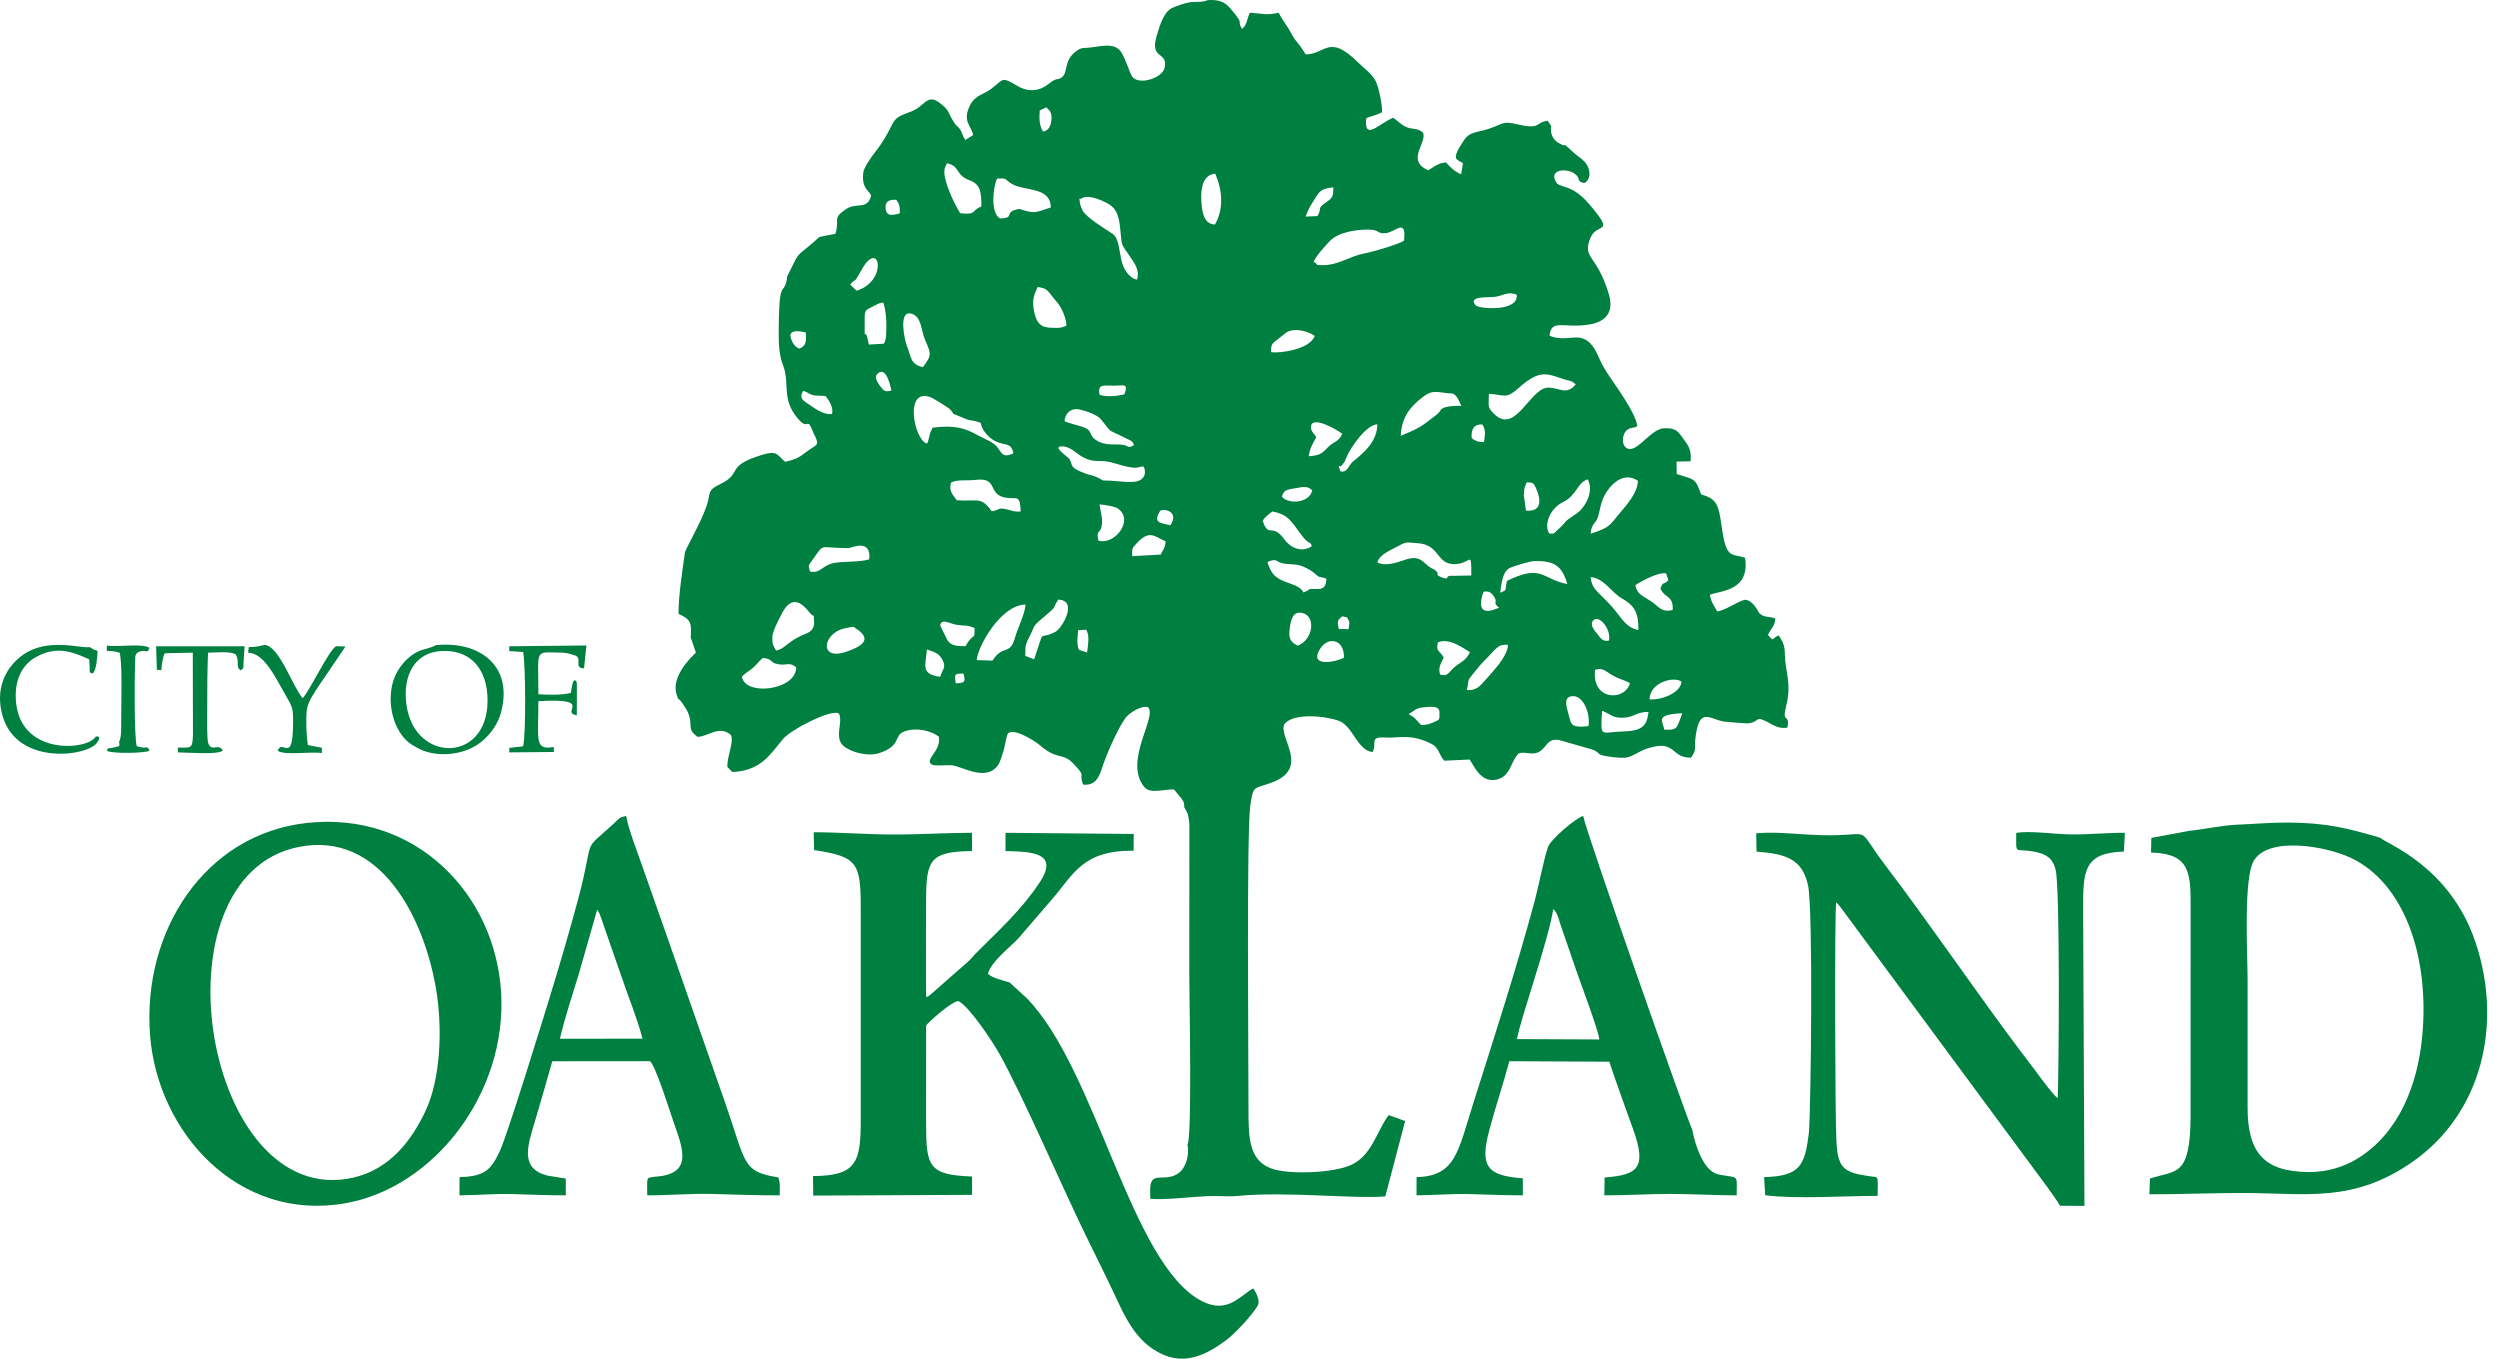 <svg width="184" height="100" viewBox="0 0 184 100" fill="none" xmlns="http://www.w3.org/2000/svg">
<path fill-rule="evenodd" clip-rule="evenodd" d="M122.485 53.699C122.408 53.064 121.726 52.596 123.815 52.492C123.756 52.698 123.491 53.396 123.408 53.498C123.184 53.769 122.859 53.701 122.485 53.699ZM121.333 52.394C121.208 53.391 120.929 53.798 119.421 53.839C117.764 53.882 117.799 54.372 117.912 52.315C118.55 52.55 118.664 52.879 119.536 52.82C120.329 52.767 120.396 52.403 121.333 52.394ZM105.944 52.416C105.944 52.988 106.004 52.949 105.509 53.159C105.235 53.277 105.038 53.356 104.6 53.362C103.71 52.382 104.094 52.929 103.682 52.536C104.126 52.332 104.163 52.11 104.769 52.059C105.297 52.014 105.943 51.918 105.944 52.416ZM116.372 53.482C115.627 53.482 115.615 53.255 115.435 52.543C115.294 51.982 115.057 51.331 115.675 51.242C116.522 51.118 117.071 52.523 116.911 53.447L116.372 53.482ZM121.408 51.474C121.409 50.246 123.183 49.743 123.754 50.168C123.726 50.934 122.404 51.532 121.408 51.474ZM119.964 50.289C119.573 51.641 117.131 51.556 117.397 49.309C118.12 49.045 118.217 49.613 119.345 50.007C119.6 50.096 119.824 50.193 119.964 50.289ZM70.34 50.296C70.255 49.612 70.2 49.579 70.908 49.577C71.084 50.175 71.02 50.269 70.34 50.296ZM54.605 49.812C54.826 49.529 55.178 49.379 55.459 49.119C55.745 48.854 55.798 48.722 56.142 48.429C56.922 48.488 56.626 48.791 57.312 48.893C58.004 48.995 58.019 48.694 58.596 49.102C58.645 50.788 54.852 51.277 54.605 49.812ZM69.204 49.812C67.762 49.623 68.116 49.032 68.218 47.807C68.73 47.975 69.076 48.039 69.354 48.544C69.687 49.148 69.332 49.276 69.204 49.812ZM98.913 48.407C98.383 48.709 96.325 49.152 97.132 47.797C97.728 46.795 98.959 47.033 98.913 48.407ZM107.96 50.782C108.134 49.998 107.944 50.159 108.421 49.592C108.658 49.31 108.869 49.015 109.123 48.759C110.258 47.617 110.193 47.439 110.978 47.45C111.011 48.081 110.224 49.047 109.83 49.475C109.019 50.356 108.811 50.852 107.96 50.782ZM79.94 46.348C80.21 46.757 80.082 47.421 80.009 48.026L79.411 47.824C79.236 47.394 79.303 46.917 79.354 46.384L79.94 46.348ZM105.991 49.647C105.829 49.096 106.062 48.843 106.257 48.392C105.934 47.836 105.67 47.978 105.828 47.284C106.667 46.906 107.73 47.733 108.193 48.002C107.862 48.627 107.635 48.653 107.148 49.019C106.626 49.412 106.621 49.836 105.991 49.647ZM62.229 46.232C62.91 46.105 62.733 46.087 63.026 46.278C64.294 47.103 63.316 47.615 62.284 47.968C60.203 48.678 60.573 46.537 62.229 46.232ZM95.514 47.519C94.958 47.261 94.812 46.961 94.935 46.16C95.022 45.593 95.158 44.979 95.821 45.108C96.876 45.314 96.663 47.083 95.514 47.519ZM71.727 46.228C71.737 47.226 71.684 46.464 71.059 47.555C70.415 47.566 69.974 47.52 69.719 47.098L69.195 46.027C69.301 45.486 69.904 45.901 70.352 45.976C71.003 46.084 71.197 45.98 71.727 46.228ZM117.537 46.627C117.373 46.421 116.949 45.977 117.283 45.645C117.688 45.239 118.599 46.286 118.418 47.148C117.95 47.237 117.818 46.981 117.537 46.627ZM98.535 46.294C98.439 45.766 98.37 45.683 98.799 45.361L99.141 45.439C99.375 45.878 99.329 45.73 99.251 46.305L98.535 46.294ZM56.845 46.854C56.845 46.446 57.563 45.062 57.8 44.741C58.58 43.688 59.399 44.871 59.615 45.118C59.999 45.556 59.845 45.029 59.912 45.676C59.999 46.528 59.358 46.589 58.909 46.814C57.829 47.351 57.745 47.763 57.117 47.879C56.87 47.433 56.845 47.423 56.845 46.854ZM75.463 48.274C75.454 47.539 75.48 47.419 75.752 46.891C76.324 45.78 75.795 46.296 77.224 45.072C77.762 44.612 77.51 44.678 77.89 44.132C79.376 44.193 78.166 46.239 77.694 46.491C76.327 47.22 76.977 46.014 76.112 48.525L75.463 48.274ZM71.888 48.585C71.939 47.626 73.641 44.515 75.485 44.494C75.405 45.283 74.919 46.167 74.686 46.991C74.335 48.239 73.773 47.454 73.046 48.62L71.888 48.585ZM109.458 44.96C108.793 44.959 108.995 44.016 109.201 43.545C109.4 43.55 109.691 43.419 110.013 44.006C110.232 44.406 109.827 44.303 110.332 44.733C110.004 44.832 109.857 44.96 109.458 44.96ZM119.311 44.005C120.156 44.502 120.616 44.911 120.582 46.371C119.843 46.216 119.543 45.798 119.024 45.123C117.902 43.666 117.138 43.515 117.078 42.476C118.01 42.531 118.62 43.599 119.311 44.005ZM120.366 43.063C120.443 43.001 121.979 42.054 122.632 42.208L122.791 42.711C122.406 43.097 122.441 42.728 122.207 43.302C122.512 44.056 123.182 43.793 123.108 44.898C122.25 45.096 122.084 44.629 121.524 44.257C120.971 43.889 120.477 43.759 120.366 43.063ZM110.415 43.624C110.493 43.075 110.573 42.12 111.053 41.84C111.325 41.68 112.632 41.29 112.974 41.29C114.312 41.29 114.946 41.55 115.352 42.987C113.444 42.609 113.506 41.486 110.915 42.752C110.725 43.515 110.983 43.39 110.415 43.624ZM95.938 43.602C95.674 43.096 95.02 43.011 94.422 42.746C93.694 42.422 93.548 42.098 93.287 41.409C93.415 41.306 93.275 41.33 93.605 41.251C93.969 41.163 93.953 41.326 94.299 41.433C94.747 41.569 95.239 41.487 95.669 41.614C95.995 41.71 96.442 41.937 96.675 42.134C97.269 42.637 96.867 42.328 97.622 42.593C97.594 43.148 97.439 43.355 96.969 43.353C96.025 43.346 96.674 43.309 95.938 43.602ZM62.47 40.343C62.585 40.343 64.157 39.586 63.975 41.168C63.273 41.375 62.313 41.311 61.534 41.41C60.501 41.542 60.412 42.254 59.613 42.059C59.471 41.594 59.497 41.627 59.755 41.272C60.755 39.892 60.149 40.344 62.47 40.343ZM101.374 41.414C101.525 40.77 102.379 40.498 103.036 40.124C103.566 39.824 103.635 39.946 104.31 39.979C105.968 40.059 105.694 41.5 107.005 41.52C108.27 41.541 108.294 40.369 108.287 42.356L107.086 42.379C106.042 42.311 106.959 42.771 106.06 42.48C105.457 42.154 106.08 42.4 105.688 42.019C105.425 41.762 105.509 42.029 104.797 41.381C103.95 40.609 103.199 41.529 101.959 41.527C101.715 41.526 101.556 41.467 101.374 41.414ZM83.328 40.935C83.326 40.37 83.305 40.375 83.611 40.041C84.596 38.962 84.903 39.449 85.787 39.84C85.754 40.37 85.607 40.42 85.432 40.815L83.328 40.935ZM93.64 37.647C94.961 37.871 95.133 38.584 95.936 39.565C96.375 40.099 96.462 39.825 96.544 40.203C95.811 40.7 94.986 40.33 94.521 39.689C93.608 38.432 93.372 39.659 92.938 38.332C93.095 38.039 93.37 37.863 93.64 37.647ZM85.404 37.573C85.991 37.411 86.707 37.816 86.14 38.658C85.397 38.464 84.817 38.519 85.404 37.573ZM82.319 37.457C83.477 38.356 81.98 40.157 80.836 39.783C80.652 38.876 81.029 39.387 81.106 38.568C81.153 38.074 80.989 37.619 80.925 37.12C81.308 37.165 82.063 37.26 82.319 37.457ZM112.154 36.437C112.154 35.978 112.242 35.77 112.376 35.498C112.811 35.524 112.865 35.52 113.036 35.898C113.415 36.731 113.531 37.69 112.31 37.581L112.154 36.437ZM94.347 36.556C94.459 36.229 94.495 36.113 94.955 35.998C95.042 35.977 95.844 35.846 95.865 35.846C96.294 35.847 96.315 35.874 96.582 36.082C96.391 37.029 94.847 37.148 94.347 36.556ZM69.995 35.517C70.466 35.27 71.199 35.395 71.824 35.319C73.583 35.104 72.566 36.512 74.206 36.653C74.878 36.711 75.077 36.446 75.123 37.647C74.534 37.682 74.467 37.556 73.987 37.463C73.41 37.352 73.604 37.54 72.991 37.631C72.182 36.501 71.968 36.933 70.414 36.818C70.195 36.462 69.803 36.208 69.995 35.517ZM114.029 39.266C113.607 38.656 114.064 37.436 115.019 36.965C116.108 36.429 116.048 35.531 116.862 35.28C117.382 36.274 116.526 37.456 116.125 37.728C114.75 38.663 115.61 38.135 114.602 39.036C114.389 39.226 114.447 39.309 114.029 39.266ZM117.076 39.283C117.113 38.528 117.469 38.514 117.613 38.047C117.748 37.609 117.779 37.196 117.964 36.738C118.3 35.903 119.368 34.589 120.549 35.384C120.544 36.295 119.649 37.235 119.213 37.767C118.422 38.734 118.488 38.806 117.076 39.283ZM81.738 34.017C82.21 34.133 82.997 34.425 83.561 34.425C84.024 34.425 84.2 34.093 84.263 34.66C84.308 35.06 84.059 35.277 83.802 35.386C83.326 35.585 82.269 35.394 81.683 35.377C80.909 35.356 81.271 35.377 80.757 35.133C80.464 34.995 80.188 34.959 79.863 34.841C78.616 34.389 79.001 34.205 78.698 33.773C78.57 33.592 77.364 32.824 78.195 32.855C78.84 32.88 79.219 33.4 79.744 33.67C80.555 34.085 80.953 33.826 81.738 34.017ZM108.323 32.258C108.249 31.63 108.473 31.204 109.106 31.244C109.386 31.716 109.282 31.996 109.225 32.533C108.781 32.545 108.578 32.445 108.323 32.258ZM98.664 34.699C98.386 34.072 98.608 34.471 98.801 34.205C99.043 33.87 98.921 34.071 99.097 33.659C99.417 32.914 100.544 31.269 101.373 31.229C101.365 32.856 99.709 33.752 99.433 34.122C99.214 34.416 99.076 34.797 98.664 34.699ZM97.694 32.959C97.294 33.381 97.112 33.528 96.326 33.578C96.388 33.036 96.621 32.654 96.876 32.177C96.758 31.96 96.479 31.76 96.485 31.434C96.504 30.521 98.397 31.616 98.789 31.931C98.497 32.572 98.159 32.465 97.694 32.959ZM82.883 32.264C83.29 32.471 83.327 32.419 83.466 32.768C82.995 33.005 83.143 32.867 82.754 32.765C82.172 32.611 81.35 32.902 80.597 32.339C80.094 31.962 80.459 31.673 79.643 31.406C79.379 31.319 78.496 31.098 78.348 30.994C78.397 30.388 78.846 30.003 79.478 30.14C79.952 30.242 80.758 30.54 81.013 30.846C81.971 31.998 81.306 31.463 82.883 32.264ZM72.334 31.571C72.514 31.918 72.936 32.346 73.365 32.523C74.023 32.798 74.426 32.567 74.586 33.36C73.724 33.782 73.715 33.243 73.319 32.818C73.005 32.482 72.54 32.356 72.059 32.083C70.954 31.455 70.214 31.288 68.65 31.474C68.356 32.01 68.468 31.953 68.329 32.386C68.242 32.655 68.344 32.474 68.212 32.645C67.24 32.331 66.506 28.346 68.608 29.287C68.719 29.337 69.75 29.976 69.84 30.056C70.512 30.669 69.554 30.2 71.067 30.826C71.493 31.002 71.611 30.92 71.925 31.034C72.406 31.209 72.041 31.008 72.334 31.571ZM103.099 32.081C103.143 30.643 103.903 29.845 104.682 29.251C105.289 28.789 105.476 28.787 106.456 28.932C106.891 28.996 107.095 28.748 107.556 29.884C107.304 29.84 106.444 29.883 106.179 30.053C105.866 30.254 106.175 30.049 105.953 30.295C105.861 30.398 105.903 30.37 105.782 30.48C105.625 30.624 105.507 30.686 105.317 30.836C104.476 31.509 104.215 31.592 103.099 32.081ZM60.782 29.16C61.053 29.556 61.337 29.956 61.242 30.466C60.783 30.578 60.083 30.15 59.776 29.925C59.222 29.518 58.734 29.404 59.115 28.77C59.463 28.859 59.488 28.989 59.806 29.072C60.179 29.169 60.388 29.088 60.782 29.16ZM80.922 29.045C80.775 28.237 81.216 28.39 81.92 28.386C82.805 28.38 83.035 28.203 82.76 29.017C82.303 29.149 81.356 29.247 80.922 29.045ZM109.583 28.988C110.824 29.06 110.823 29.406 111.812 28.522C113.3 27.194 113.861 27.498 114.997 27.879C115.458 28.034 115.654 27.981 115.972 28.29C115.284 29.143 114.736 28.502 113.915 28.531C112.589 28.579 111.516 32.099 109.915 30.411C109.477 29.949 109.566 29.984 109.583 28.988ZM64.731 28.35C64.583 28.143 64.336 27.76 64.557 27.53C65.257 26.801 65.591 28.676 65.608 28.744C65.333 28.794 65.238 28.851 65.006 28.692L64.834 28.488C64.811 28.459 64.751 28.379 64.731 28.35ZM67.92 27.025C66.991 26.79 67.104 26.367 66.724 25.391C66.599 25.07 66.116 22.923 66.998 23.07C67.832 23.208 67.8 24.353 68.07 24.983C68.511 26.01 68.63 26.115 67.92 27.025ZM58.173 24.709C58.205 24.223 58.916 24.394 59.306 24.466C59.349 25.148 59.331 25.457 58.837 25.657C58.294 25.479 58.172 24.736 58.173 24.709ZM93.545 25.915C93.552 25.425 93.591 25.291 93.953 25.04L94.68 24.468C95.277 24.097 96.288 24.379 96.76 24.72C96.432 25.725 94.146 26.028 93.545 25.915ZM63.641 23.418C63.641 22.865 63.693 22.819 64.132 22.615C64.506 22.442 64.668 22.282 65.013 22.269C65.232 22.938 65.265 23.845 65.221 24.607C65.213 24.755 65.211 24.808 65.178 24.952C65.12 25.209 65.146 25.115 65.05 25.295L63.953 25.36C63.878 25.138 63.897 25.028 63.817 24.778C63.612 24.139 63.642 25.429 63.641 23.418ZM77.469 24.127C76.626 24.126 76.327 23.821 76.147 23.079C75.922 22.155 76.073 21.778 76.367 21.126C77.184 21.23 77.067 21.408 77.803 22.248C78.141 22.635 78.499 23.478 78.489 23.976C77.989 24.162 78.037 24.129 77.469 24.127ZM111.628 21.692C111.79 22.971 108.852 22.736 108.617 22.478C107.981 21.781 109.508 21.899 109.91 21.863C110.636 21.795 110.929 21.411 111.628 21.692ZM62.578 20.933C63.14 20.312 62.709 21.089 63.452 19.793C64.729 17.564 65.387 20.655 63.056 21.397C62.895 21.247 62.738 21.126 62.578 20.933ZM96.682 19.276C96.877 18.803 97.443 18.211 97.871 17.748C98.598 16.958 100.395 16.846 101.012 16.916C101.543 16.976 101.408 17.24 102.049 17.149C102.719 17.052 103.538 16.023 103.332 17.72C102.911 17.983 101.053 18.54 100.411 18.654C99.369 18.838 98.527 19.515 97.389 19.513C96.587 19.511 97.198 19.525 96.682 19.276ZM66.222 15.705C65.758 15.821 65.252 15.988 65.18 15.352C65.12 14.812 65.471 14.672 65.968 14.706C66.208 15.048 66.234 15.166 66.222 15.705ZM73.601 16.078C72.866 15.662 73.1 13.698 73.387 13.151C74.178 13.076 73.922 13.221 74.478 13.539C75.442 14.09 77.322 13.731 77.338 15.268C76.182 15.664 76.143 15.707 75.268 15.455C74.982 15.372 75.083 15.339 74.734 15.442C73.933 15.679 74.688 16.058 73.601 16.078ZM89.421 16.521C88.536 16.523 88.441 15.402 88.413 14.651C88.378 13.722 88.599 12.853 89.441 12.784C89.944 13.933 90.107 15.333 89.421 16.521ZM82.446 16.828C82.595 18.223 82.477 17.855 83.105 18.792C83.503 19.385 83.898 19.861 83.686 20.583C83.078 20.457 82.67 19.774 82.532 19.138C82.335 18.23 82.33 17.494 81.871 17.197C81.329 16.847 79.956 16.004 79.684 15.5C79.643 15.423 79.496 15.083 79.485 14.962C79.431 14.383 79.366 14.751 79.629 14.587C80.141 14.269 81.322 14.839 81.647 15.048C82.225 15.413 82.36 16.004 82.446 16.828ZM96.094 15.94C96.383 15.18 96.448 15.178 96.819 14.56C97.143 14.022 97.307 13.89 98.127 13.786C98.16 14.551 98.004 14.601 97.54 14.933C96.904 15.386 97.348 15.248 96.964 15.903L96.094 15.94ZM71.337 13.257C72.211 13.578 72.212 14.177 72.232 15.182C71.412 15.559 71.919 15.817 70.673 15.692C70.209 14.979 69.503 13.421 69.502 12.647C69.502 12.369 69.601 12.242 69.689 12.019C70.661 12.198 70.306 12.879 71.337 13.257ZM76.999 7.898C77.324 8.163 77.46 8.39 77.365 8.974C77.249 9.689 76.766 9.677 76.765 9.677C76.482 9.272 76.485 8.646 76.526 8.133L76.999 7.898ZM50.837 46.932C50.857 46.962 50.87 47.003 50.879 47.029L51.218 48.037C50.68 48.531 49.396 49.888 49.8 51.128C50 51.737 49.836 51.172 50.273 51.834C50.422 52.061 50.597 52.311 50.693 52.589C50.995 53.453 50.544 53.66 51.338 54.23C52.124 54.224 52.934 53.342 53.798 54.098C54.027 54.611 53.523 55.616 53.529 56.44L53.903 56.819C56.005 56.733 56.682 55.526 57.629 54.39C58.213 53.688 61.311 52.104 61.755 52.535C62.08 53.247 61.282 54.411 62.239 55.021C62.826 55.395 63.902 55.703 64.746 55.417C66.337 54.877 65.775 54.167 66.498 53.862C67.405 53.479 68.621 53.808 69.106 54.233C69.282 55.306 67.979 55.913 68.594 56.276C68.789 56.392 69.691 56.304 69.977 56.317C70.775 56.354 72.56 57.601 73.461 56.302C73.636 56.049 73.778 55.502 73.881 55.183L74.096 54.216C74.104 54.185 74.115 54.15 74.123 54.123C74.336 53.367 76.157 54.519 76.56 54.867C77.855 55.983 78.215 55.368 78.995 56.198C80.019 57.286 79.343 56.735 79.715 57.75C80.483 57.814 80.835 57.407 81.1 56.557C81.41 55.57 82.244 53.674 82.823 52.856C83.109 52.454 84.084 51.87 84.503 52.061C85.187 52.748 82.672 56.039 84.213 57.912C84.66 58.457 85.522 58.092 86.403 58.102C87.013 58.858 87.182 58.93 87.157 59.396L87.423 59.904C87.457 60.024 87.526 60.474 87.538 60.611L87.531 71.71C87.531 73.394 87.751 83.614 87.399 84.262C87.552 84.964 87.296 85.87 86.838 86.264C85.833 87.129 84.72 86.079 84.652 87.446C84.64 87.671 84.661 87.995 84.664 88.233C85.691 88.33 87.687 88.088 88.834 88.036C89.537 88.003 90.427 88.084 91.041 88.025C94.668 87.67 99.772 88.258 101.959 88.054L103.42 82.507L102.208 82.073C101.343 83.194 100.991 85.037 99.442 85.74C98.177 86.314 95.218 86.448 93.832 86.081C91.906 85.569 91.886 83.765 91.889 81.652C91.89 77.633 91.742 61.306 92.022 59.3C92.234 57.777 92.279 58.069 93.526 57.626C96.497 56.572 94.094 54.32 94.519 53.318C95.133 52.454 97.477 52.675 98.527 53.048C99.575 53.42 99.894 55.238 101.022 55.352C101.381 54.738 100.723 54.199 101.948 54.282C102.924 54.349 103.8 53.955 105.383 54.763C105.911 55.034 105.902 55.553 106.294 55.987L108.169 55.903C108.576 56.55 109.04 57.606 110.138 57.38C111.211 57.16 111.193 55.978 111.775 55.452C112.302 55.261 112.841 55.694 113.422 55.238C113.876 54.883 113.918 54.373 114.7 54.452L117.174 55.161C117.687 55.354 117.557 55.45 117.83 55.559C118.139 55.682 119.384 55.836 119.761 55.746C120.248 55.629 120.656 55.277 121.239 55.088C123.385 54.391 122.917 55.78 124.457 55.764C124.912 55.125 124.687 55.153 124.785 54.318C125.056 52.037 125.757 52.875 126.821 53.1C126.949 53.127 128.562 53.251 128.665 53.24C129.537 53.149 129.132 52.638 130.07 53.131C130.559 53.389 130.932 53.659 131.558 53.552C131.749 52.403 131.102 53.368 131.47 51.918C131.882 50.296 131.38 49.329 131.372 48.274C131.365 47.435 131.216 47.258 130.917 46.764C130.38 46.962 130.592 47.311 130.123 46.722C130.33 46.25 130.629 46.139 130.664 45.511C130.153 45.356 129.705 45.465 129.417 45.031C129.417 45.031 129.034 44.191 128.441 44.139C127.893 44.249 127.082 44.884 126.395 45.004C126.193 44.659 125.92 44.298 125.849 43.766C126.706 43.471 128.811 43.462 128.435 41.049C127.441 40.721 127.06 41.178 126.734 38.883C126.485 37.13 126.397 36.743 125.21 36.386C125.007 35.942 124.961 35.583 124.622 35.328C124.39 35.152 123.704 35 123.405 34.886L123.392 33.973L124.424 33.952C124.517 33.11 124.247 32.775 123.886 32.281C123.521 31.782 123.363 31.475 122.466 31.519C121.41 31.57 120.274 33.712 119.577 32.845C119.354 32.596 119.378 31.759 119.939 31.54C120.207 31.435 120.289 31.519 120.51 31.348C120.312 30.175 118.672 28.104 118.086 27.127C117.626 26.358 117.466 25.539 116.832 25.088C116.01 24.506 115.246 25.196 114.044 24.711C114.173 23.426 115.072 24.195 116.978 23.881C118.206 23.68 118.817 22.965 118.398 21.604C117.495 18.666 116.47 19.07 117.03 17.568C117.507 16.286 118.982 17.393 116.956 15.013C115.674 13.509 114.811 13.867 114.536 13.417C113.943 12.45 115.324 12.358 115.892 12.782C116.409 13.166 115.957 13.346 116.607 13.475C117.075 13.227 117.061 12.609 116.825 12.184C116.573 11.732 116.185 11.569 115.861 11.268C114.709 10.2 115.581 11.012 114.72 10.527C114.337 10.311 114.059 9.859 114.168 9.269L113.911 8.894C112.956 8.985 113.486 9.563 111.73 9.16C110.571 8.894 110.749 9.067 109.686 9.442C108.734 9.778 108.197 9.647 107.744 10.325C106.72 11.853 107.24 11.696 107.674 12.01L107.54 12.829C107.086 12.64 106.751 12.33 106.419 11.946C105.726 12.05 105.583 12.273 105.123 12.527C103.401 11.82 105.126 10.409 104.714 9.745C104.23 9.368 104.039 9.576 103.482 9.341C103.148 9.2 102.814 8.849 102.544 8.667C101.665 8.993 100.561 10.219 100.539 9.097C100.526 8.447 100.517 8.82 101.718 8.267C101.747 7.753 101.497 6.506 101.268 6.008C101.01 5.447 100.367 5.007 99.964 4.605C97.797 2.45 97.578 3.989 96.1 4.006L95.959 3.787C95.492 3.037 95.391 3.127 95.042 2.461C94.743 1.892 94.317 1.384 94.115 0.94C93.176 1.138 92.909 0.995 91.999 0.934C91.743 1.394 91.828 1.791 91.413 2.126C90.942 1.352 91.729 2.009 90.553 0.617C90.137 0.126 89.659 -0.046 88.889 0.01C88.393 0.22 87.99 0.081 87.495 0.182C87.152 0.251 86.56 0.445 86.263 0.589C85.671 0.875 85.378 1.796 85.13 2.638C84.606 4.423 85.942 3.741 85.727 4.944C85.575 5.8 83.696 6.32 83.297 5.583C83.079 5.182 82.852 4.367 82.534 3.857C82.046 3.072 80.96 3.432 80.15 3.509C79.738 3.548 79.62 3.487 79.286 3.711C78.208 4.436 78.671 5.366 78.112 5.719C77.761 5.942 77.876 5.626 77.097 6.235C76.493 6.708 75.685 6.79 74.919 6.344C73.695 5.631 73.903 5.793 73.013 6.494C72.397 6.981 71.809 6.966 71.414 7.715C70.778 8.925 71.502 9.245 71.622 9.942L71.05 10.297C70.818 9.96 70.839 9.806 70.681 9.555C70.489 9.25 70.427 9.36 70.155 8.913C69.709 8.179 69.895 8.154 69.21 7.611C68.506 7.054 68.228 7.394 67.749 7.798C67.192 8.269 66.782 8.247 66.18 8.58C65.549 8.929 65.651 9.633 64.368 11.249C64.158 11.512 63.597 12.307 63.544 12.663C63.354 13.944 64.107 14.102 64.111 14.423C63.812 15.486 63.027 14.871 62.261 15.395C61.205 16.117 61.841 16.078 61.481 17.212C59.837 17.552 60.646 17.225 59.551 18.103C58.501 18.945 58.757 18.731 58.046 20.127C57.836 20.536 57.986 20.222 57.885 20.681C57.643 21.774 57.331 20.437 57.312 24.365C57.308 25.294 57.331 26.099 57.632 26.885C58.155 28.251 57.489 29.331 58.698 30.778C59.573 31.825 59.343 30.493 59.873 31.87C59.985 32.166 59.868 31.831 59.98 32.075C60.35 32.884 60.08 32.669 59.128 33.419C58.699 33.756 58.376 33.854 57.782 33.989C57.167 33.446 57.2 33.13 56.037 33.492C53.318 34.34 54.712 34.816 52.998 35.634C51.986 36.117 52.327 36.313 52.008 37.232C51.533 38.608 50.453 40.361 50.405 40.705C50.196 42.189 49.935 43.864 49.941 45.179C50.931 45.634 50.879 45.884 50.837 46.932Z" fill="#008040"/>
<path fill-rule="evenodd" clip-rule="evenodd" d="M59.853 87.995L71.543 87.942V86.591C68.36 86.477 68.159 85.863 68.162 82.717C68.164 80.31 68.162 77.904 68.163 75.497C68.209 75.31 70.147 73.606 70.555 73.686C71.341 74.096 73.011 76.583 73.555 77.557C75.365 80.805 78.205 87.465 80.1 91.309C80.864 92.859 81.6 94.344 82.33 95.913C83.116 97.601 83.918 98.845 85.374 99.593C87.33 100.597 89.018 99.541 90.277 98.613C90.72 98.286 91.635 97.339 91.977 96.9C92.138 96.692 92.583 96.177 92.626 95.938C92.686 95.595 92.386 94.994 92.233 94.827C91.213 95.408 90.324 96.719 88.461 95.763C83.223 93.075 80.736 78.798 75.592 73.488L74.304 72.305C73.779 72.151 73.064 71.986 72.711 71.674C72.963 70.728 74.397 69.69 75.012 68.994L77.303 66.333C79.027 64.384 79.595 62.581 83.433 62.612L83.445 61.38L74.005 61.294V62.639C75.777 62.679 77.976 62.698 76.563 64.877C75.251 66.897 73.565 68.425 71.888 70.098C71.618 70.367 71.485 70.57 71.2 70.821L68.566 73.131C68.225 73.396 68.488 73.232 68.166 73.388C68.137 71.019 68.164 68.636 68.162 66.264C68.158 63.243 68.497 62.677 71.543 62.638L71.542 61.293C69.57 61.294 67.597 61.431 65.634 61.419C63.72 61.409 61.82 61.257 59.887 61.254L59.918 62.568C63.135 63.04 63.351 63.529 63.35 66.857V82.48C63.351 85.543 63.031 86.54 59.836 86.559L59.853 87.995Z" fill="#008040"/>
<path fill-rule="evenodd" clip-rule="evenodd" d="M178.282 76.207C177.942 79.947 176.501 83.435 173.507 85.274C172.528 85.875 171.305 86.27 169.924 86.263C166.63 86.243 165.429 84.835 165.423 81.534C165.419 78.417 165.424 75.299 165.424 72.183C165.424 70.268 165.107 64.668 165.873 63.362C166.946 61.535 171.161 62.261 173.02 63.138C176.967 65.003 178.812 70.409 178.282 76.207ZM161.135 61.149L158.34 61.669L158.315 62.746C161.348 62.832 161.231 64.371 161.229 67.212L161.227 82.247C161.185 86.68 160.15 86.103 158.236 86.742L158.197 87.901C160.607 87.903 162.953 87.793 165.353 87.807C169.821 87.832 173.268 88.523 177.591 85.491C182.643 81.948 184.226 75.425 182.202 69.367C180.311 63.71 175.588 62.089 175.195 61.663C172.779 60.957 171.272 60.559 168.4 60.54C167.123 60.532 165.904 60.647 164.648 60.697C163.582 60.74 162.261 61.032 161.135 61.149Z" fill="#008040"/>
<path fill-rule="evenodd" clip-rule="evenodd" d="M133.138 83.349C132.841 85.797 132.488 86.567 129.839 86.635L129.918 87.971C132.235 88.265 135.735 88.015 138.193 88.017C138.215 86.409 138.278 86.685 137.632 86.574C137.107 86.483 136.498 86.439 135.964 86.129C135.299 85.745 135.217 84.913 135.161 84.022C135.064 82.488 135.017 67.454 135.141 66.411C135.418 66.645 135.923 67.407 136.205 67.774L150.677 87.362C150.978 87.79 151.386 88.333 151.614 88.744L153.416 88.753L153.318 66.857C153.316 64.097 153.376 62.759 156.316 62.676L156.392 61.293C155.025 61.288 153.68 61.435 152.343 61.412C151.175 61.393 149.49 61.131 148.395 61.297C148.395 63.05 148.235 62.378 149.779 62.695C150.635 62.871 151.081 63.174 151.293 64.01C151.632 65.35 151.531 79.325 151.445 80.825C151.024 80.509 149.876 78.894 149.537 78.451C148.921 77.646 148.339 76.871 147.718 76.029C144.889 72.193 141.677 67.523 138.897 63.87C136.179 60.298 138.38 61.733 133.123 61.43C131.901 61.36 130.503 61.21 129.256 61.335L129.283 62.679C131.421 62.845 132.635 63.2 133.067 65.138C133.46 66.901 133.28 81.505 133.138 83.349Z" fill="#008040"/>
<path fill-rule="evenodd" clip-rule="evenodd" d="M21.98 62.337C27.976 61.135 31.169 67.486 32.077 72.688C32.58 75.576 32.454 79.359 31.311 81.781C30.265 83.998 28.639 86.083 25.976 86.679C15.031 89.131 11.004 64.537 21.98 62.337ZM22.583 60.569C15.068 61.396 10.452 68.549 11.045 76.198C11.597 83.32 17.5 89.922 25.366 88.569C31.977 87.431 37.337 80.418 36.882 73.03C36.434 65.763 30.57 59.689 22.583 60.569Z" fill="#008040"/>
<path fill-rule="evenodd" clip-rule="evenodd" d="M41.21 76.452C41.568 74.89 42.151 73.179 42.609 71.653L43.955 66.946C43.974 66.97 43.995 67.005 44.005 67.023L44.133 67.264C44.17 67.347 44.197 67.437 44.228 67.527L45.66 71.646C46.164 73.16 46.899 74.927 47.289 76.445L41.21 76.452ZM40.292 86.524C38.244 86.004 38.831 84.331 39.358 82.574C39.798 81.111 40.222 79.584 40.649 78.107L47.822 78.105C48.182 78.198 49.403 82.104 49.611 82.688C50.34 84.741 50.937 86.434 48.175 86.612C47.527 86.711 47.638 86.557 47.637 87.978C49.227 87.978 50.968 87.828 52.51 87.877C54.135 87.929 55.752 87.98 57.384 87.977C57.384 87.474 57.445 87.112 57.282 86.654C54.581 86.234 54.933 85.614 53.364 81.143C52.539 78.791 51.745 76.498 50.918 74.146C50.1 71.817 49.296 69.472 48.469 67.15C48.045 65.96 47.644 64.821 47.24 63.657C46.901 62.682 46.252 61.022 46.084 60.051C45.502 60.182 45.582 60.242 45.227 60.566C42.682 62.889 43.862 61.293 42.531 66.25C41.861 68.75 41.109 71.293 40.352 73.751C39.891 75.244 37.33 83.567 36.791 84.712C36.156 86.059 35.704 86.597 33.824 86.635L33.816 87.977C35.126 87.969 36.445 87.844 37.745 87.884C39.056 87.925 40.331 87.978 41.645 87.978L41.642 86.742L40.292 86.524Z" fill="#008040"/>
<path fill-rule="evenodd" clip-rule="evenodd" d="M111.653 76.477C111.837 75.193 113.982 69.177 114.322 66.9C114.656 67.245 114.711 67.627 114.878 68.13L116.119 71.73C116.404 72.543 117.68 75.935 117.709 76.504L111.653 76.477ZM124.543 83.125C124.347 82.861 116.755 61.328 116.521 60.051C116.015 60.181 114.107 61.778 113.92 62.368C113.556 63.518 113.288 65.055 112.965 66.258C111.621 71.262 110.026 76.183 108.459 81.116C107.317 84.713 107.157 86.575 104.26 86.635L104.255 87.975C105.562 87.974 106.87 87.845 108.169 87.884C109.484 87.924 110.764 87.977 112.082 87.978L112.081 86.719C109.351 86.541 108.919 85.766 109.627 83.124C110.082 81.425 110.639 79.787 111.087 78.106L118.443 78.141C119.01 79.836 119.589 81.42 120.198 83.114C121.223 85.965 120.548 86.475 118.1 86.663L118.077 87.976C119.708 87.984 121.324 87.87 122.934 87.873C124.557 87.877 126.181 87.978 127.819 87.978C127.819 86.602 127.965 86.686 127.101 86.542C126.856 86.501 126.655 86.489 126.409 86.42C125.326 86.12 124.741 84.173 124.543 83.125Z" fill="#008040"/>
<path fill-rule="evenodd" clip-rule="evenodd" d="M29.908 51.825C29.627 49.638 30.574 48.026 32.47 47.916C34.502 47.796 35.722 49.081 35.868 51.112C36.233 56.188 30.483 56.313 29.908 51.825ZM30.533 54.935C31.663 55.675 33.338 55.655 34.567 55.118C35.618 54.658 36.571 53.622 36.89 52.384C37.792 48.883 35.144 47.158 32.08 47.485C31.466 47.835 30.883 47.671 29.99 48.488C29.514 48.926 29.015 49.618 28.84 50.526C28.471 52.453 29.326 54.366 30.533 54.935Z" fill="#008040"/>
<path fill-rule="evenodd" clip-rule="evenodd" d="M7.045 54.216C6.447 55.222 1.646 55.612 1.195 51.809C0.99 50.082 1.634 48.909 2.665 48.349C4.167 47.531 5.283 47.947 6.571 48.529C6.651 49.768 6.499 49.4 6.81 49.575C7.123 49.342 7.144 48.324 7.186 47.919C6.942 47.79 7.052 47.88 6.917 47.814L6.599 47.627C5.873 47.736 3.521 46.907 1.693 48.196C0.606 48.961 -0.3 50.367 0.094 52.313C0.923 56.411 6.33 55.701 7.106 54.703C7.586 54.086 7.046 54.216 7.045 54.216Z" fill="#008040"/>
<path fill-rule="evenodd" clip-rule="evenodd" d="M40.761 54.978C39.318 55.223 39.625 54.515 39.625 51.606C43.853 51.361 41.155 52.449 42.456 52.646C42.456 52.216 42.447 51.779 42.457 51.351L42.455 50.31C42.344 49.921 42.583 50.327 42.316 50.05C42.086 50.295 42.244 49.978 42.107 50.458C42.075 50.572 42.041 50.879 42.017 50.996C41.382 51.168 40.384 51.141 39.625 51.097C39.625 47.742 39.317 47.998 41.148 48.031C41.426 48.037 41.526 48.036 41.798 48.085L42.347 48.248C42.897 48.47 42.189 49.185 42.987 49.189L43.159 47.508L37.482 47.565V47.919L38.504 47.986C38.685 48.937 38.717 54.121 38.5 54.928L37.485 55.042L37.482 55.376L40.761 55.346V54.978Z" fill="#008040"/>
<path fill-rule="evenodd" clip-rule="evenodd" d="M11.544 49.299C12.03 49.306 11.813 49.482 11.93 48.819C11.987 48.501 12.022 48.286 12.127 48.081L14.188 48.037L14.202 54.082C14.161 55.134 14.087 55.021 13.091 55.021V55.376C13.819 55.376 15.929 55.569 16.389 55.257C16.139 54.558 15.345 55.63 15.272 54.306C15.235 53.621 15.252 52.871 15.252 52.18C15.252 50.788 15.256 49.397 15.311 48.037C15.94 48.037 16.878 47.904 17.356 48.166C17.66 48.717 17.315 49.054 17.707 49.339C18.002 49.148 17.898 49.134 17.928 48.641C17.95 48.272 17.972 47.934 18.005 47.564L11.489 47.563L11.544 49.299Z" fill="#008040"/>
<path fill-rule="evenodd" clip-rule="evenodd" d="M23.689 55.428V55.035L22.66 54.836C22.549 54.158 22.502 52.926 22.578 52.29C22.655 51.641 23.106 51.037 23.392 50.584L25.428 47.587L24.738 47.559C24.207 47.843 22.848 50.756 22.277 51.386C21.53 50.541 20.552 47.517 19.465 47.466C18.101 47.836 18.359 47.31 18.265 48.037C19.456 48.068 20.282 49.895 20.989 51.111C21.561 52.098 21.594 52.108 21.567 53.484C21.513 56.233 20.764 54.338 20.437 55.257C20.987 55.626 22.884 55.288 23.689 55.428Z" fill="#008040"/>
<path fill-rule="evenodd" clip-rule="evenodd" d="M8.77 54.553C8.82 55.035 8.779 54.891 8.437 54.997C7.889 55.169 8 54.928 7.86 55.257C8.252 55.493 10.748 55.426 10.998 55.257C10.83 54.788 10.886 55.189 10.061 54.915C9.878 54.188 9.896 49.925 9.945 48.737C9.964 48.261 9.926 48.099 10.258 47.968C10.782 47.759 10.818 48.19 10.998 47.682C10.473 47.326 8.641 47.647 7.861 47.512V47.904C8.244 47.92 8.56 47.944 8.818 48.048C8.976 48.946 8.935 50.36 8.935 51.352C8.935 51.907 8.929 52.454 8.92 53.008C8.916 53.282 8.927 53.576 8.914 53.846C8.907 53.994 8.895 54.145 8.865 54.288C8.8 54.602 8.833 54.442 8.77 54.553Z" fill="#008040"/>
</svg>
